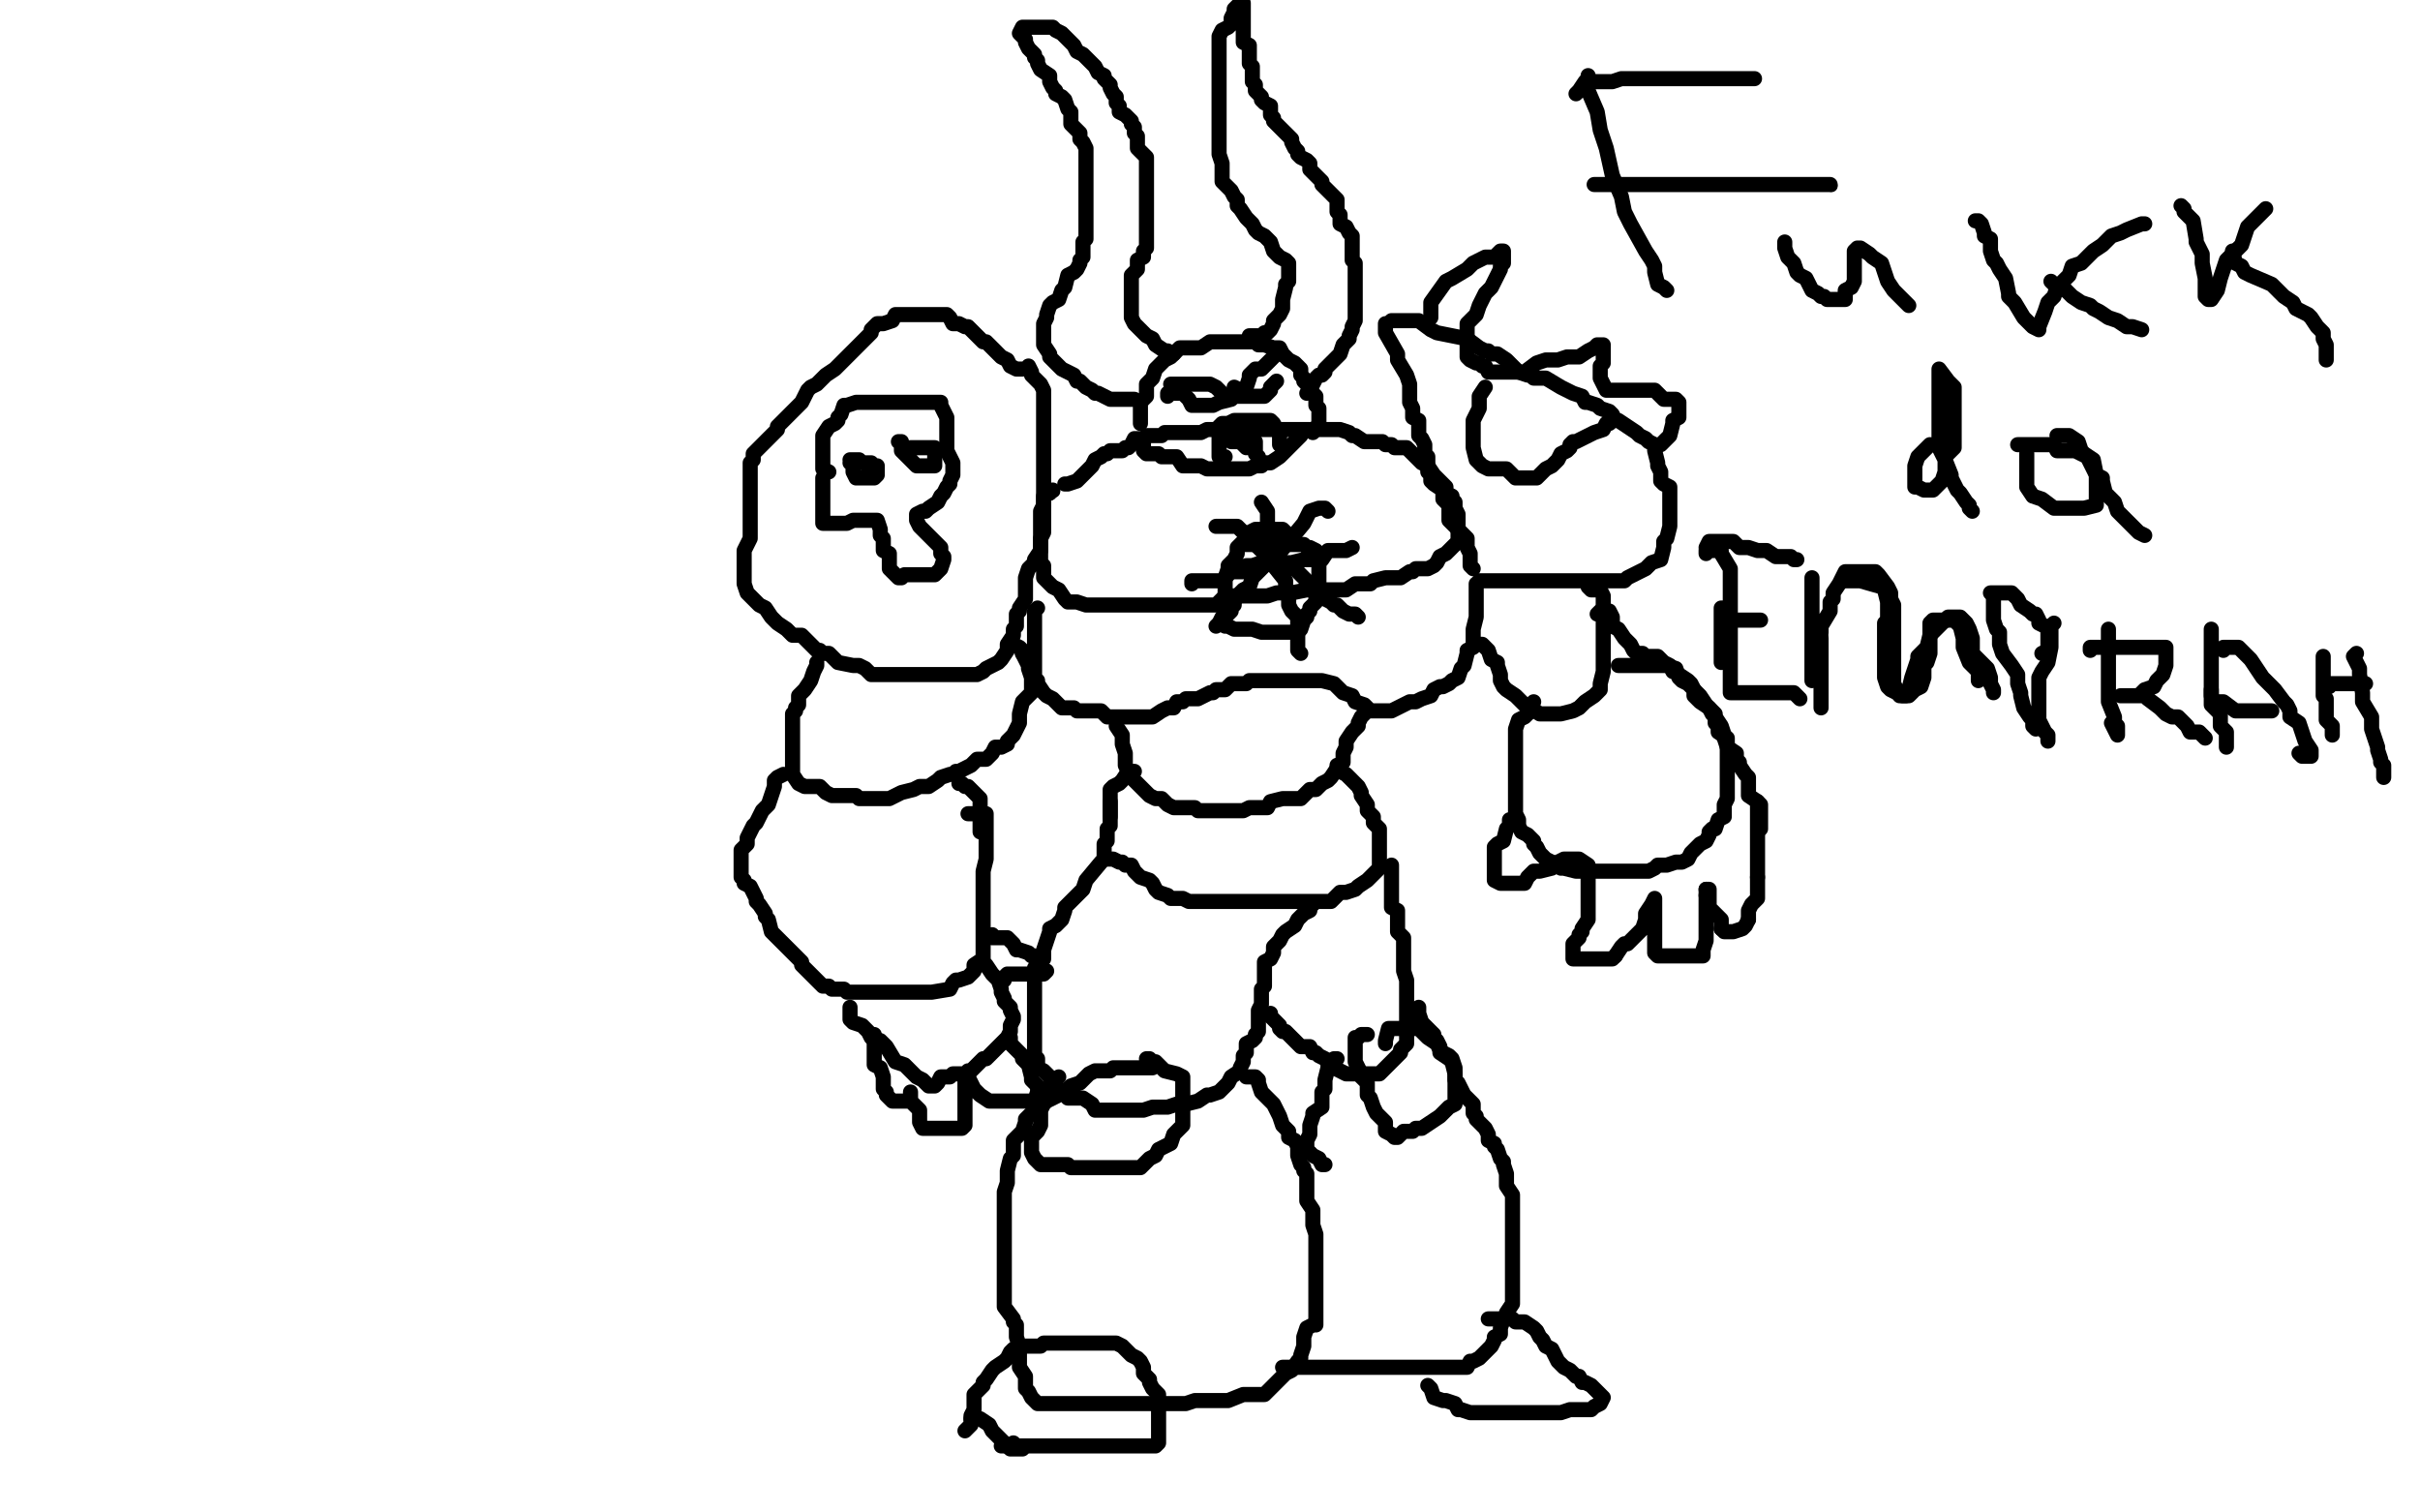 <?xml version="1.0" standalone="no"?>
<!DOCTYPE svg PUBLIC "-//W3C//DTD SVG 1.1//EN"
"http://www.w3.org/Graphics/SVG/1.1/DTD/svg11.dtd">

<svg width="800" height="500" version="1.1" xmlns="http://www.w3.org/2000/svg" xmlns:xlink="http://www.w3.org/1999/xlink" style="stroke-antialiasing: false"><desc>This SVG has been created on https://colorillo.com/</desc><rect x='0' y='0' width='800' height='500' style='fill: rgb(255,255,255); stroke-width:0' /><polyline points="352,160 353,160 353,160 356,159 356,159 359,156 359,156 360,155 361,154 362,152 364,151 365,150 366,150 367,149 369,149 371,149 372,148 373,148 374,147 375,145 376,145 378,145 379,144 381,144 382,144 384,144 385,143 387,143 388,143 390,143 391,143 393,143 394,143 396,143 397,143 399,142 400,142 402,142 403,142 405,142 406,142 408,142 409,142 411,142 412,142 414,142 415,142 416,142 417,142 418,142 419,142 421,142 423,142 424,142 425,142 427,142 429,142 430,142 431,142 432,142 435,142 436,142 437,142 438,142 441,142 442,142 443,142 446,143 447,144 448,144 451,146 453,146 454,146 456,146 457,146 458,147 459,147 460,147 461,148 463,148 465,148 466,149 467,150 469,152 470,153 472,154 474,157 475,158 476,159 477,160 478,161 478,163 480,164 480,165 481,166 481,167 481,168 482,170 482,171 482,173 482,174 482,176 482,177 482,179 479,182 478,183 476,184 475,186 474,187 472,188 470,188 468,188 467,189 466,189 463,191 462,191 461,191 458,191 454,192 453,193 451,193 450,193 448,193 445,195 442,195 440,195 435,195 434,195 432,195 427,196 425,196 422,196 419,197 418,197 414,197 411,197 409,197 408,197 405,197 402,200 401,200 400,200 397,200 395,200 394,200 393,200 390,200 389,200 388,200 387,200 383,200 381,200 380,200 378,200 377,200 375,200 374,200 372,200 371,200 370,200 368,200 364,200 363,200 362,200 361,200 360,200 359,200 356,199 353,199 352,198 350,195 348,194 347,193 346,192 345,191 345,189 345,188 345,187 344,186 344,185 344,184 344,182 344,181 344,179 344,178 344,176 344,175 344,173 344,172 344,170 344,169 345,167 345,165 345,164 347,163" style="fill: none; stroke: #000000; stroke-width: 5; stroke-linejoin: round; stroke-linecap: round; stroke-antialiasing: false; stroke-antialias: 0; opacity: 1.0"/>
<circle cx="348.5" cy="162.5" r="2" style="fill: #000000; stroke-antialiasing: false; stroke-antialias: 0; opacity: 1.0"/>
<polyline points="347,163 348,162" style="fill: none; stroke: #000000; stroke-width: 5; stroke-linejoin: round; stroke-linecap: round; stroke-antialiasing: false; stroke-antialias: 0; opacity: 1.0"/>
<polyline points="338,122 336,122 336,122 334,121 334,121 333,119 333,119 331,118 331,118 329,116 329,116 326,113 326,113 325,113 325,113 324,112 324,112 321,109 320,108 319,108 317,107 316,107 315,107 314,105 313,104 310,104 309,104 308,104 307,104 304,104 303,104 302,104 301,104 298,104 297,104 296,104 295,106 292,107 291,107 290,107 289,108 288,109 288,110 286,112 285,113 284,114 283,115 282,116 279,119 278,120 277,121 276,122 273,124 272,125 271,126 270,127 268,128 267,129 266,131 265,133 264,134 260,138 258,140 257,141 257,142 256,143 253,146 252,147 251,148 250,149 249,150 249,152 248,153 248,154 248,156 248,158 248,159 248,160 248,162 248,163 248,165 248,167 248,168 248,169 248,171 248,172 248,174 248,175 248,177 248,178 246,182 246,183 246,184 246,187 246,189 246,190 246,193 247,196 248,197 249,198 250,199 251,200 253,201 255,204 256,205 257,206 260,208 261,209 262,210 265,210 266,211 267,212 268,213 270,215 271,215 272,216 274,216 277,219 282,220 284,220 286,221 288,223 291,223 292,223 293,223 294,223 298,223 299,223 300,223 304,223 306,223 307,223 309,223 310,223 313,223 315,223 317,223 318,223 319,223 321,223 323,223 325,222 326,221 328,220 330,219 331,218 333,215 333,214 333,213 335,210 335,209 335,208 336,207 336,205 336,203 337,202 337,201 339,198 339,197 339,196 339,195 339,193 339,191 340,188 341,187 342,186 342,185 344,182 344,181 344,178 345,176 345,174 345,172 345,171 345,170 345,169 345,166 345,165 345,164 345,163 345,160 345,159 345,158 345,157 345,155 345,154 345,153 345,151 345,148 345,147 345,146 345,144 345,142 345,141 345,138 345,136 345,135 345,133 345,132 345,130 345,129 344,127 343,126 341,124 341,123 340,121" style="fill: none; stroke: #000000; stroke-width: 5; stroke-linejoin: round; stroke-linecap: round; stroke-antialiasing: false; stroke-antialias: 0; opacity: 1.0"/>
<polyline points="458,107 458,110 458,110 462,117 462,117 462,119 462,119 465,124 465,124 466,127 466,127 466,128 466,128 466,132 466,132 466,133 466,133 467,135 467,135 467,138 467,138 469,139 469,139 469,140 469,144 470,145 471,147 471,148 471,150 472,151 472,153 472,154 472,156 473,157 473,159 474,160 477,162 477,163 477,165 478,166 479,167 479,168 479,169 479,170 479,172 481,174 484,177 485,178 485,179 485,181 486,183 486,184 486,187 487,188" style="fill: none; stroke: #000000; stroke-width: 5; stroke-linejoin: round; stroke-linecap: round; stroke-antialiasing: false; stroke-antialias: 0; opacity: 1.0"/>
<polyline points="460,106 461,106 461,106 462,106 462,106 464,106 464,106 468,106 468,106 469,106 469,106 473,109 473,109 475,110 475,110 480,111 480,111 485,112 489,115 491,116 492,116 493,117 495,117 498,119 501,122 502,123 505,124 506,124 507,125 511,125 516,128 520,130 523,131 524,133 525,133 528,134 529,135 532,136 533,137 534,139 535,139 538,141 541,143 542,144 544,145 545,146 547,147 547,149 548,153 548,154 549,156 549,159 550,160 552,161 552,162 552,165 552,166 552,167 552,168 552,170 552,171 552,172 552,173 552,174 551,178 550,179 550,181 549,185 546,186 545,187 544,188 540,190 538,191 537,192 535,192 534,192 532,192 531,192 529,192 528,192 526,192 525,192 523,192 522,192 520,192 519,192 517,192 516,192 515,192 513,192 511,192 510,192 507,192 505,192 503,192 502,192 501,192 499,192 497,192 496,192 495,192 493,192 492,192 490,192 489,192" style="fill: none; stroke: #000000; stroke-width: 5; stroke-linejoin: round; stroke-linecap: round; stroke-antialiasing: false; stroke-antialias: 0; opacity: 1.0"/>
<polyline points="343,201 342,202 342,202 342,203 342,203 342,205 342,205 342,206 342,206 342,208 342,208 342,209 342,209 342,211 342,211 342,212 342,212 342,214 342,214 342,215 342,215 342,217 342,217 342,218 342,220 342,221 342,224 343,225 343,226 345,229 346,230 348,231 351,234 352,234 355,234 356,235 357,235 358,235 361,235 362,235 363,235 364,235 366,237 367,237 368,237 369,237 370,237 373,237 374,237 375,237 376,237 379,237 380,237 381,237 384,235 386,234 388,234 389,232 391,232 392,231 394,231 395,231 396,231 398,230 400,229 401,229 402,228 403,228 404,228 405,228 407,226 411,226 412,226 413,225 415,225 417,225 418,225 419,225 421,225 423,225 424,225 425,225 427,225 428,225 430,225 431,225 433,225 434,225 436,225 437,225 441,226 442,227 443,228 444,229 447,230 448,232 451,233 452,234 453,235 454,235 455,235 459,235 460,235 464,233 466,232 467,232 468,232 470,231 473,230 474,228 476,227 477,227 479,226 480,225 482,224 483,221 484,220 485,216 485,215 487,214 487,211 487,210 487,209 487,208 488,204 488,202 488,201 488,199 488,198 488,197 488,195 488,193" style="fill: none; stroke: #000000; stroke-width: 5; stroke-linejoin: round; stroke-linecap: round; stroke-antialiasing: false; stroke-antialias: 0; opacity: 1.0"/>
<polyline points="369,240 371,243 371,243 371,244 371,244 371,246 371,246 372,249 372,249 372,253 372,253 373,255 373,255 374,256 374,257 375,258 378,261 379,262 380,263 382,264 383,264 384,264 386,266 388,267 389,267 390,267 391,267 394,267 395,267 396,268 397,268 398,268 399,268 401,268 402,268 403,268 405,268 407,268 408,268 409,268 411,268 413,267 414,267 415,267 417,267 419,267 420,265 424,264 425,264 426,264 427,264 430,264 431,263 432,262 433,261 434,261 435,261 437,259 439,258 440,257 442,254 443,253 444,252 444,251 444,250 444,249 445,247 445,245 447,242 448,241 449,240 449,239 450,237 451,236" style="fill: none; stroke: #000000; stroke-width: 5; stroke-linejoin: round; stroke-linecap: round; stroke-antialiasing: false; stroke-antialias: 0; opacity: 1.0"/>
<polyline points="377,140 377,139 377,139 377,138 377,138 377,136 377,136 377,135 377,133 378,132 379,131 379,129 379,127 380,126 381,125 382,122 385,119 387,118 388,117 390,115 391,115 393,115 394,115 396,115 397,115 400,113 403,113 404,113 405,113 406,113 409,113 410,113 411,113 412,113 415,113 416,114 417,114 418,114 421,115 422,115 423,115 424,117 425,118 426,119 428,120 429,121 430,122 430,124 431,125 431,126 432,127 433,128 433,129 435,131 435,132 435,134 436,135 436,137 436,138 436,140 434,143" style="fill: none; stroke: #000000; stroke-width: 5; stroke-linejoin: round; stroke-linecap: round; stroke-antialiasing: false; stroke-antialias: 0; opacity: 1.0"/>
<polyline points="378,146 378,147 378,147 378,148 378,148 378,149 378,149 379,150 379,150 380,150 380,150 383,150 383,150 384,151 385,151 386,151 388,151 389,151 391,154 393,154 395,154 396,154 397,154 399,155 401,155 402,155 403,155 406,155 407,155 408,155 411,155 413,155 415,154 416,154 417,154 418,153 419,153 420,153 423,151 424,150 427,147 428,146 429,145 430,144" style="fill: none; stroke: #000000; stroke-width: 5; stroke-linejoin: round; stroke-linecap: round; stroke-antialiasing: false; stroke-antialias: 0; opacity: 1.0"/>
<polyline points="375,132 374,132 374,132 373,132 373,132 370,132 370,132 369,132 369,132 368,132 367,132 363,130 362,130 361,129 359,128 358,127 357,126 356,126 355,124 351,122 350,121 348,119 347,118 347,117 345,114 345,113 345,111 345,110 345,108 345,107 346,105 346,104 347,101 348,100 350,99 351,96 352,95 353,91 355,90 356,89 357,87 357,86 358,85 358,84 358,83 358,80 359,79 359,78 359,77 359,74 359,73 359,72 359,71 359,68 359,67 359,66 359,65 359,62 359,61 359,60 359,59 359,56 359,55 359,54 359,53 359,50 359,49 358,47 357,46 357,44 355,42 354,41 354,38 354,37 353,36 352,33 351,32 349,31 349,30 348,29 347,27 347,26 347,25 344,23 343,21 343,20 342,19 342,18 341,17 340,16 339,14 339,13 337,11 338,9 339,9 340,9 342,9 343,9 345,9 346,9 348,9 349,10 351,11 352,12 353,13 354,14 355,15 356,17 358,18 359,19 360,20 361,21 362,22 363,24 365,25 365,26 366,27 367,28 367,29 368,31 369,32 369,34 370,35 370,37 372,38 373,39 374,40 374,41 375,42 375,44 376,45 376,46 376,47 376,48 376,49 379,52 379,53 379,54 379,56 379,58 379,59 379,60 379,61 379,63 379,64 379,65 379,66 379,67 379,70 379,71 379,72 379,73 379,76 379,77 379,78 379,79 379,82 378,83 378,84 378,85 376,86 376,88 376,89 375,90 374,91 374,94 374,95 374,96 374,97 374,99 374,101 374,102 374,103 374,105 375,107 377,109 379,111 381,112 382,114 385,116 386,116 387,117 388,117" style="fill: none; stroke: #000000; stroke-width: 5; stroke-linejoin: round; stroke-linecap: round; stroke-antialiasing: false; stroke-antialias: 0; opacity: 1.0"/>
<polyline points="413,111 414,111 414,111 417,111 417,111 418,110 418,110 419,110 420,109 421,107 421,106 423,104 424,102 424,101 424,100 424,99 425,95 425,94 426,93 426,90 426,87 425,86 423,85 422,84 421,83 420,80 419,79 418,78 416,77 415,76 414,74 413,73 412,72 410,69 409,68 409,66 408,65 407,63 406,62 404,60 404,59 404,57 404,56 404,54 403,51 403,50 403,47 403,46 403,45 403,44 403,41 403,40 403,39 403,38 403,35 403,34 403,33 403,32 403,29 403,28 403,27 403,26 403,23 403,22 403,21 403,20 403,17 403,16 403,15 403,14 403,12 404,10 406,9 407,8 407,6 408,4 408,3 409,2 410,1 411,1 411,2 411,3 411,5 411,6 411,8 411,9 411,11 411,12 411,14 413,15 413,16 413,18 413,20 413,21 414,22 414,24 414,26 414,27 415,28 415,30 416,31 417,32 417,33 418,34 420,35 420,37 420,38 421,39 421,40 422,41 423,42 426,45 427,46 427,47 428,49 429,50 429,51 430,52 432,53 433,54 433,56 434,57 435,58 436,59 437,60 437,61 439,63 441,65 442,66 442,69 442,70 443,71 443,74 445,75 446,77 447,78 447,80 447,81 447,82 447,83 447,86 448,87 448,88 448,89 448,92 448,93 448,94 448,95 448,98 448,99 448,100 448,101 448,102 448,103 448,105 448,106 447,108 447,109 446,111 446,112 444,114 443,117 442,118 441,119 439,121 438,122 438,123 437,124 436,124 435,125 433,129 432,130" style="fill: none; stroke: #000000; stroke-width: 5; stroke-linejoin: round; stroke-linecap: round; stroke-antialiasing: false; stroke-antialias: 0; opacity: 1.0"/>
<polyline points="387,127 389,127 389,127 390,127 390,127 391,127 391,127 392,127 392,127 393,127 394,127 397,127 398,127 399,127 400,127 402,128 403,129 404,130" style="fill: none; stroke: #000000; stroke-width: 5; stroke-linejoin: round; stroke-linecap: round; stroke-antialiasing: false; stroke-antialias: 0; opacity: 1.0"/>
<polyline points="408,128 410,129 410,129 411,129 411,129 412,128 412,128 413,125 413,125 413,124 414,123 415,122 417,122 419,120 422,117 423,117" style="fill: none; stroke: #000000; stroke-width: 5; stroke-linejoin: round; stroke-linecap: round; stroke-antialiasing: false; stroke-antialias: 0; opacity: 1.0"/>
<polyline points="367,265 367,266 367,266 367,267 367,267 367,270 367,270 367,271 367,271 367,272 367,272 367,273 367,273 366,274 366,274 366,276 366,276 366,277 366,277 366,278 365,279 365,282 365,283 366,284 368,284 370,285 371,285 372,286 374,286 375,288 376,289 377,290 380,291 381,292 382,294 383,295 386,296 387,297 389,297 391,297 393,298 396,298 397,298 398,298 399,298 402,298 403,298 405,298 408,298 409,298 410,298 414,298 415,298 417,298 418,298 420,298 421,298 423,298 424,298 426,298 427,298 429,298 430,298 432,298 433,298 434,298 436,298 440,298 443,295 445,295 448,294 449,293 452,291 455,288 456,287 456,286 456,284 456,282 456,281 456,280 456,278 456,276 456,275 456,274 454,272 454,270 453,269 452,268 452,266 450,263 450,262 449,260 448,259 447,258 446,257 445,256 443,255 442,253" style="fill: none; stroke: #000000; stroke-width: 5; stroke-linejoin: round; stroke-linecap: round; stroke-antialiasing: false; stroke-antialias: 0; opacity: 1.0"/>
<polyline points="375,255 373,255 373,255 371,258 371,258 370,259 370,259 368,260 368,260 367,261 367,261 367,264 367,264 367,265 367,265 367,266 367,266 367,269 367,269 367,270 367,270" style="fill: none; stroke: #000000; stroke-width: 5; stroke-linejoin: round; stroke-linecap: round; stroke-antialiasing: false; stroke-antialias: 0; opacity: 1.0"/>
<polyline points="270,219 270,220 270,220 269,222 269,222 268,225 268,225 266,228 266,228 265,229 265,229 264,230 264,230 264,232 264,232 264,233 264,233 263,234 263,235 262,236 262,237 262,239 262,240 262,242 262,243 262,245 262,246 262,247 262,249 262,250 262,252 262,253 262,254 262,255 262,256 264,259 266,260 267,260 271,260 273,262 275,263 276,263 277,263 278,263 279,263 282,263 283,263 284,264 285,264 288,264 289,264 290,264 291,264 294,264 296,263 298,262 302,261 304,260 307,260 310,258 311,257 314,256 315,256 316,255 317,255 321,253 322,252 323,251 326,251 327,250 328,249 329,247 331,247 333,246 333,245 334,244 335,243 337,239 337,237 337,236 338,232 339,231 341,229 341,227 341,226 341,225 341,224 340,221 340,220 339,218 338,216" style="fill: none; stroke: #000000; stroke-width: 5; stroke-linejoin: round; stroke-linecap: round; stroke-antialiasing: false; stroke-antialias: 0; opacity: 1.0"/>
<circle cx="335.5" cy="213.5" r="2" style="fill: #000000; stroke-antialiasing: false; stroke-antialias: 0; opacity: 1.0"/>
<polyline points="338,216 338,215 337,214 335,213" style="fill: none; stroke: #000000; stroke-width: 5; stroke-linejoin: round; stroke-linecap: round; stroke-antialiasing: false; stroke-antialias: 0; opacity: 1.0"/>
<polyline points="488,213 489,213 489,213 490,213 490,213 491,214 491,214 492,215 492,215 493,218 493,218 495,219 495,219 495,220 495,220 496,223 496,225 497,227 498,228 501,230 504,233 505,234 506,234 509,236 510,236 512,236 516,236 520,235 522,234 523,233 524,232 527,230 528,229 529,228 529,227 529,226 530,222 530,221 530,219 530,217 530,216 530,215 530,213 530,211 530,210 530,209 530,208 530,205 530,204 530,203 530,202 530,199 530,198 530,197 529,195 528,195 526,195 525,194" style="fill: none; stroke: #000000; stroke-width: 5; stroke-linejoin: round; stroke-linecap: round; stroke-antialiasing: false; stroke-antialias: 0; opacity: 1.0"/>
<polyline points="535,220 537,220 537,220 539,220 539,220 540,220 540,220 541,220 541,220 543,220 545,220 546,220 547,220 549,220 551,220 554,221 555,224 556,225 558,226 559,227 560,228 560,230 561,231 562,232 565,234 566,236 567,237 567,239 568,240 568,242 571,244 571,245 571,247 571,248 571,249 571,251 571,253 571,254 571,255 571,257 571,259 571,260 571,261 571,263 571,264 570,266 570,267 570,268 570,269 570,270 568,271 567,274 566,274 565,275 565,276 564,278 562,279 560,281 559,282 558,284 556,285 555,285 554,285 551,286 549,286 548,286 547,287 545,288 541,288 540,288 539,288 537,288 535,288 534,288 530,288 529,288 528,288 527,288 524,288 523,288 522,288 521,288 517,287 516,287 515,286 511,284 509,282 508,280 507,279 507,278 506,277 505,276 503,275 502,273 502,272 502,271 501,269 501,266 501,265 501,264 501,262 501,260 501,259 501,258 501,256 501,255 501,254 501,253 501,252 501,251 501,248 501,247 501,246 501,245 501,242 501,241 502,238 504,237 506,235 506,234 507,232" style="fill: none; stroke: #000000; stroke-width: 5; stroke-linejoin: round; stroke-linecap: round; stroke-antialiasing: false; stroke-antialias: 0; opacity: 1.0"/>
<polyline points="259,256 257,257 257,257 256,258 256,258 256,259 256,259 256,260 256,260 255,263 255,263 254,266 254,266 252,268 252,268 251,270 251,270 250,272 249,273 247,277 247,279 246,280 245,281 245,282 245,283 245,284 245,287 245,290 246,291 246,292 248,293 250,297 250,298 251,299 253,302 253,303 254,304 255,308 256,309 258,311 259,312 260,313 261,314 262,315 263,316 265,318 265,319 266,320 267,321 268,322 271,325 272,326 273,326 274,326 275,327 276,327 279,327 280,328 281,328 282,328 285,328 286,328 287,328 288,328 291,328 292,328 295,328 297,328 300,328 304,328 307,328 308,328 314,327 315,325 316,324 317,324 320,323 321,322 322,321 322,319 325,317 325,316 325,314 325,313 325,312 325,308 325,307 325,306 325,302 325,301 325,300 325,297 325,296 325,295 325,294 325,291 325,290 325,289 325,288 326,284 326,283 326,279 326,277 326,275 326,272 326,271 326,270 326,269 325,269 323,269 321,269 320,269" style="fill: none; stroke: #000000; stroke-width: 5; stroke-linejoin: round; stroke-linecap: round; stroke-antialiasing: false; stroke-antialias: 0; opacity: 1.0"/>
<polyline points="317,259 318,259 318,259 319,260 319,260 320,260 320,260 321,261 321,261 323,263 323,263 324,264 324,264 324,265 324,265 324,266 324,269 324,270 324,271 324,272 324,275" style="fill: none; stroke: #000000; stroke-width: 5; stroke-linejoin: round; stroke-linecap: round; stroke-antialiasing: false; stroke-antialias: 0; opacity: 1.0"/>
<polyline points="364,285 359,291 359,291 358,294 358,294 357,295 357,295 356,296 356,296 354,298 354,298 353,299 353,299 352,300 352,300 352,301 352,301 351,304 351,304 350,305 350,305 349,306 347,307 347,308 346,311 345,314 345,315 345,316 345,317 342,320 342,321 342,322 342,323 342,324 342,327 342,330 342,331 342,333 342,334 342,335 342,337 342,339 342,342 342,343 342,345 342,348 342,349 343,350 343,352 343,353 345,354 347,356 349,359 351,361 352,361 353,363 354,363 355,363 358,363 361,365 362,367 364,367 366,367 367,367 368,367 370,367 372,367 373,367 374,367 376,367 378,367 381,366 384,366 385,366 386,366 389,365 390,365 391,365 392,365 396,364 399,362 400,362 403,361 404,360 405,359 406,358 407,356 410,354 410,353 411,351 411,349 412,348 412,345 414,344 415,343 415,342 416,341 416,339 416,336 416,334 417,332 417,331 417,329 417,328 417,327 418,326 418,325 418,324 418,322 418,321 418,319 418,318 420,317 421,315 421,313 422,312 423,311 424,309 425,308 428,306 429,304 430,303 431,302 433,301 433,300 434,299" style="fill: none; stroke: #000000; stroke-width: 5; stroke-linejoin: round; stroke-linecap: round; stroke-antialiasing: false; stroke-antialias: 0; opacity: 1.0"/>
<polyline points="460,286 460,288 460,288 460,294 460,294 460,295 460,295 460,298 460,298 460,300 460,300 462,301 462,301 462,303 462,303 462,306 462,306 462,308 462,308 464,310 464,310 464,313 464,313 464,314 464,314 464,317 464,317 464,319 464,320 464,321 465,324 465,325 465,326 465,328 465,330 465,331 465,332 465,334 465,337 465,339 465,340 465,342 465,343 465,345 464,346 463,347 463,348 462,349 461,350 459,352 458,353 457,354 456,355 455,355 454,355 452,355 451,355 447,355 446,355 445,355 441,353 440,352 439,351 438,350 436,349 435,348 434,348 433,346 430,346 427,343 426,342 425,341 424,341 423,340 423,339 422,338 420,336 420,335" style="fill: none; stroke: #000000; stroke-width: 5; stroke-linejoin: round; stroke-linecap: round; stroke-antialiasing: false; stroke-antialias: 0; opacity: 1.0"/>
<polyline points="458,345 458,344 458,344 459,340 459,340 460,340 460,340 462,340 463,340 465,340 466,340 468,340 469,340 471,342 472,343 475,345 476,347 477,348 479,349 480,350 481,353 481,354 481,356 481,357 481,359 481,360 481,362 481,365 479,366 477,368 476,369 473,371 470,373 468,373 467,374 465,374 464,374 463,375 462,376 461,376 460,375 458,374 458,371 455,368 454,366 453,363 452,362 452,358 450,356 450,355 448,351 448,350 448,349 448,346 448,345 448,344 448,343 449,343 450,342 451,342 452,342" style="fill: none; stroke: #000000; stroke-width: 5; stroke-linejoin: round; stroke-linecap: round; stroke-antialiasing: false; stroke-antialias: 0; opacity: 1.0"/>
<polyline points="381,353 380,353 380,353 379,353 379,353 378,353 378,353 377,353 377,353 374,353 374,353 373,353 373,353 370,353 370,353 368,353 368,353 367,354 367,354 365,354 365,354 362,354 362,354 360,355 360,355 358,357 357,358 354,359 353,360 350,362 348,363 346,364 345,365 344,367 344,369 344,372 343,374 341,376 341,377 341,378 341,379 341,380 341,381 342,383 343,384 344,385 345,385 346,385 347,385 350,385 353,385 354,386 355,386 357,386 359,386 360,386 361,386 363,386 365,386 366,386 367,386 371,386 372,386 377,386 380,383 382,382 383,380 387,378 388,375 391,372 391,371 391,370 391,367 391,365 391,363 391,362 391,361 391,359 391,356 389,355 385,354 382,351 381,351 380,350 379,350" style="fill: none; stroke: #000000; stroke-width: 5; stroke-linejoin: round; stroke-linecap: round; stroke-antialiasing: false; stroke-antialias: 0; opacity: 1.0"/>
<polyline points="412,356 414,356 414,356 415,356 415,356 416,357 416,357 416,358 416,358 417,361 417,361 420,364 420,364 421,365 421,365 423,369 423,369 424,372 424,372 425,373 425,373 426,374 426,374 426,375 426,375 426,376 426,376 428,377 429,379 429,381 429,382 430,385 431,386 431,387 432,388 432,390 432,391 432,395 432,396 432,397 434,400 434,401 434,402 434,403 434,405 435,408 435,409 435,412 435,413 435,414 435,415 435,418 435,419 435,420 435,421 435,424 435,425 435,426 435,427 435,430 435,431 435,432 435,433 435,436 435,437 435,438 434,438 432,439 431,442 431,443 431,444 431,445 430,448 430,449 429,450 427,453 425,454 424,455 422,457 421,458 420,459 419,460 418,461 415,461 411,461 406,463 405,463 404,463 400,463 397,463 395,463 392,464 391,464 387,464 384,464 382,464 381,464 379,464 375,464 374,464 373,464 372,464 369,464 368,464 367,464 366,464 363,464 362,464 361,464 360,464 359,464 358,464 356,464 355,464 354,464 352,464 351,464 349,464 348,464 346,464 345,464 343,464 342,463 341,462 340,460 339,459 339,458 339,457 339,456 339,455 337,452 337,451 337,450 337,449 337,446 337,445 336,442 336,438 335,437 335,436 332,432 332,430 332,429 332,427 332,426 332,424 332,423 332,421 332,420 332,418 332,415 332,413 332,412 332,411 332,409 332,407 332,406 332,405 332,401 332,400 332,399 332,396 332,395 332,394 333,391 333,390 333,389 333,388 333,387 334,383 335,382 335,380 335,378 335,377 338,374 339,371 339,370 340,369 341,368 344,365 344,364 345,363 347,360 347,359 348,358 349,357 350,356" style="fill: none; stroke: #000000; stroke-width: 5; stroke-linejoin: round; stroke-linecap: round; stroke-antialiasing: false; stroke-antialias: 0; opacity: 1.0"/>
<polyline points="442,350 441,350 441,350 441,351 441,351 439,352 439,352 439,353 439,353 438,357 438,357 438,359 438,359 438,360 438,360 437,361 437,361 437,362 437,362 437,363 437,363 437,364 437,366 434,368 434,369 433,372 433,375 432,377 432,379 432,380 434,382 436,383 437,385 438,385" style="fill: none; stroke: #000000; stroke-width: 5; stroke-linejoin: round; stroke-linecap: round; stroke-antialiasing: false; stroke-antialias: 0; opacity: 1.0"/>
<polyline points="469,333 469,335 469,335 470,338 470,338 471,339 471,339 472,340 472,340 474,342 474,342 474,343 474,343 475,344 475,344 476,346 476,346 476,348 476,348 479,350 479,350 480,351 480,351 481,355 481,357 482,358 484,362 485,363 486,364 487,365 487,368 488,369 488,370 491,373 492,375 492,377 494,378 494,379 495,380 496,383 497,384 497,385 498,388 498,389 498,391 498,392 500,395 500,399 500,402 500,405 500,406 500,407 500,408 500,410 500,412 500,413 500,414 500,418 500,419 500,420 500,423 500,424 500,425 500,426 500,429 500,430 500,431 498,434 498,435 497,436 496,439 496,441 494,442 494,443 493,445 492,446 491,447 490,448 489,449 487,450 486,450 485,452 484,452 482,452 480,452 479,452 475,452 473,452 468,452 466,452 461,452 459,452 453,452 450,452 444,452 438,452 435,452 432,452 430,452 429,452 426,452 425,452 424,452" style="fill: none; stroke: #000000; stroke-width: 5; stroke-linejoin: round; stroke-linecap: round; stroke-antialiasing: false; stroke-antialias: 0; opacity: 1.0"/>
<circle cx="424.5" cy="452.5" r="2" style="fill: #000000; stroke-antialiasing: false; stroke-antialias: 0; opacity: 1.0"/>
<polyline points="492,436 493,436 493,436 495,436 495,436 498,436 498,436 499,436 500,436 501,437 504,437 507,439 508,440 509,442 510,443 511,445 513,446 514,448 515,450 516,451 517,452 519,453 520,454 521,455 522,455 523,457 524,457 526,458 527,459 528,460 529,461 530,462 529,464 527,465 526,466 525,466 524,466 523,466 522,466 519,466 516,467 515,467 513,467 512,467 510,467 509,467 507,467 506,467 504,467 503,467 501,467 500,467 498,467 494,467 493,467 492,467 491,467 489,467 486,467 483,466 482,466 481,464 478,463 477,463 474,462 473,459 472,458" style="fill: none; stroke: #000000; stroke-width: 5; stroke-linejoin: round; stroke-linecap: round; stroke-antialiasing: false; stroke-antialias: 0; opacity: 1.0"/>
<polyline points="319,473 321,471 321,471 321,468 321,468 322,466 322,466 322,461 322,461 325,458 325,458 325,457 325,457 326,456 326,456 328,453 328,453 329,452 329,452 332,450 332,450 333,449 334,447 335,446 336,446 339,445 340,445 344,445 345,444 346,444 349,444 350,444 351,444 352,444 355,444 356,444 357,444 358,444 361,444 362,444 363,444 364,444 367,444 368,444 369,444 371,445 374,448 376,449 377,450 378,452 378,453 378,454 379,455 380,456 380,457 381,459 383,461 383,464 383,465 383,466 383,467 383,470 383,471 383,472 383,473 383,476 383,477 382,478 381,478 380,478 379,478 377,478 375,478 374,478 373,478 371,478 369,478 368,478 367,478 363,478 362,478 361,478 357,478 356,478 355,478 351,478 349,478 345,478 344,478 342,478 339,478 338,478 337,478 336,478 333,478 332,478 331,478 332,478 335,478 335,477" style="fill: none; stroke: #000000; stroke-width: 5; stroke-linejoin: round; stroke-linecap: round; stroke-antialiasing: false; stroke-antialias: 0; opacity: 1.0"/>
<polyline points="321,469 322,469 322,469 324,469 324,469 327,471 327,471 328,473 328,473 329,474 329,474 330,475 330,475 333,478 333,478 334,479 337,479 338,479" style="fill: none; stroke: #000000; stroke-width: 5; stroke-linejoin: round; stroke-linecap: round; stroke-antialiasing: false; stroke-antialias: 0; opacity: 1.0"/>
<polyline points="325,319 326,319 326,319 328,322 328,322 330,324 330,324 331,327 331,327 331,328 331,328 332,330 332,330 332,331 332,331 334,333 334,333 334,334 334,334 335,336 335,337 334,339 334,341 333,343 332,344 329,347 328,348 327,349 326,350 325,350 322,353 321,354 320,354 319,355 317,355 315,355 314,356 313,356 311,356 310,358 309,359 307,359 305,357 303,356 300,353 299,352 296,351 293,346 292,345 291,344 288,343 287,341 286,340 285,339 282,338 281,337 281,335 281,334 281,333" style="fill: none; stroke: #000000; stroke-width: 5; stroke-linejoin: round; stroke-linecap: round; stroke-antialiasing: false; stroke-antialias: 0; opacity: 1.0"/>
<polyline points="328,309 328,310 328,310 330,310 330,310 331,310 331,310 333,310 333,310 334,311 334,311 335,312 335,312 336,314 336,314 337,314 337,314 340,315 341,316 342,316 343,317 343,318 344,320 346,321 345,322 344,322 343,322 342,322 339,322 338,322 337,322 336,322 333,322 332,323 332,324" style="fill: none; stroke: #000000; stroke-width: 5; stroke-linejoin: round; stroke-linecap: round; stroke-antialiasing: false; stroke-antialias: 0; opacity: 1.0"/>
<polyline points="334,343 334,345 334,345 335,346 335,346 336,347 336,347 337,348 337,348 338,349 338,349 338,350 338,350 340,352 340,352 341,356 341,356 341,357 342,358 343,359 343,360 343,361 342,364 339,364 338,364 337,364 336,364 333,364 332,364 331,364 330,364 327,364 324,362 323,361 322,360 320,356 319,356 319,357 319,360 319,361 319,362 319,363 319,366 319,367 319,368 319,369 319,372 318,373 317,373 315,373 312,373 311,373 308,373 307,373 306,373 305,373 304,371 304,369 304,368 304,367 302,365 301,364 301,363 301,362 301,361 301,362 301,363 300,364 299,364 296,364 295,364 294,363 293,362 293,361 292,360 292,357 292,356 291,353 289,352 289,351 289,350 289,349 289,348 289,345 289,344 289,343 289,342" style="fill: none; stroke: #000000; stroke-width: 5; stroke-linejoin: round; stroke-linecap: round; stroke-antialiasing: false; stroke-antialias: 0; opacity: 1.0"/>
<polyline points="499,271 499,273 499,273 498,274 498,274 497,278 497,278 495,279 495,279 494,280 494,280 494,283 494,284 494,285 494,286 494,287 494,288 494,289 494,291 496,292 497,292 499,292 500,292 502,292 503,292 504,292 505,290 506,289 507,288 509,288 513,287 515,285 517,284 518,284 519,284 520,284 521,284 522,284 525,286 525,288 525,290 525,291 525,295 525,296 525,297 525,298 525,301 525,302 525,303 525,304 523,307 523,308 522,309 522,310 521,311 520,312 520,314 520,315 520,316 520,317 521,317 524,317 525,317 526,317 527,317 530,317 531,317 532,317 533,317 534,316" style="fill: none; stroke: #000000; stroke-width: 5; stroke-linejoin: round; stroke-linecap: round; stroke-antialiasing: false; stroke-antialias: 0; opacity: 1.0"/>
<polyline points="534,316 536,313 537,312 538,312 539,311 540,310 543,307 544,304 544,303 544,302 546,299 547,297 547,301 547,302 547,303 547,306 547,308 547,309 547,312 547,313 547,314 547,315 548,316 549,316 551,316 552,316 554,316 555,316 557,316 558,316 560,316 563,316 563,315 563,314 564,311 564,309 564,306 564,305 564,302 564,301 564,300 564,299 564,296" style="fill: none; stroke: #000000; stroke-width: 5; stroke-linejoin: round; stroke-linecap: round; stroke-antialiasing: false; stroke-antialias: 0; opacity: 1.0"/>
<polyline points="564,294 565,294 565,297 565,299 565,300 568,303 569,304 569,305 569,307" style="fill: none; stroke: #000000; stroke-width: 5; stroke-linejoin: round; stroke-linecap: round; stroke-antialiasing: false; stroke-antialias: 0; opacity: 1.0"/>
<polyline points="564,296 564,295 564,294" style="fill: none; stroke: #000000; stroke-width: 5; stroke-linejoin: round; stroke-linecap: round; stroke-antialiasing: false; stroke-antialias: 0; opacity: 1.0"/>
<polyline points="569,307 570,308 573,308 576,307 577,306 578,304" style="fill: none; stroke: #000000; stroke-width: 5; stroke-linejoin: round; stroke-linecap: round; stroke-antialiasing: false; stroke-antialias: 0; opacity: 1.0"/>
<polyline points="581,290 581,289 581,288 581,287 581,284 581,283 581,282 581,281 581,278 581,277 581,276 581,275 581,272 581,271 581,270 581,269 581,266 581,265" style="fill: none; stroke: #000000; stroke-width: 5; stroke-linejoin: round; stroke-linecap: round; stroke-antialiasing: false; stroke-antialias: 0; opacity: 1.0"/>
<polyline points="578,304 578,302 578,301 579,299 581,297 581,296 581,295 581,294 581,293 581,290" style="fill: none; stroke: #000000; stroke-width: 5; stroke-linejoin: round; stroke-linecap: round; stroke-antialiasing: false; stroke-antialias: 0; opacity: 1.0"/>
<polyline points="528,203 529,202 529,202 530,202 530,202 531,202 531,202 532,202 532,202 533,204 533,204 533,206 533,206 533,207 533,207 535,208 535,208 537,211 539,213 540,215 541,216 542,216 543,216 544,217 546,217 548,217 549,218 550,219 552,220 553,222 554,222 555,223 558,225 559,226 560,228 561,229 562,230 564,233 565,234 567,236 567,237 569,240 570,243 570,244 571,247 574,249 574,251 575,252 575,253 577,256 578,257 578,258 578,259 578,262 578,263 581,265 582,266 582,269 582,270 582,274" style="fill: none; stroke: #000000; stroke-width: 5; stroke-linejoin: round; stroke-linecap: round; stroke-antialiasing: false; stroke-antialias: 0; opacity: 1.0"/>
<polyline points="425,176 424,175 424,175 422,175 422,175 421,175 421,175 419,175 419,175 418,175 416,175 415,175 413,176 412,178 411,179 410,180 409,181 409,182 409,183 408,185 406,187 406,188 405,191 405,193 405,195 405,196 405,197 405,199 405,201 405,202 405,203 405,205 405,207 406,207 408,208 409,208 410,208 414,208 417,209 419,209 420,209 422,209 423,209 425,209 426,209 428,209 429,209 430,208 431,205 432,204 432,203 433,202 433,201 435,199 435,197 435,196 436,193 436,191 436,189 436,188 436,187 436,185 436,183 435,182 433,181 432,181 431,180 427,180 426,180 425,180 422,180 421,180 420,180 419,180 416,180 415,180 414,180 413,180 410,180" style="fill: none; stroke: #000000; stroke-width: 5; stroke-linejoin: round; stroke-linecap: round; stroke-antialiasing: false; stroke-antialias: 0; opacity: 1.0"/>
<polyline points="403,174 402,174 402,174 405,174 409,174 412,177 415,180 416,181 419,184 423,186 425,187 426,188 428,188 431,191 432,192 433,193 436,194 437,196 438,198 440,199 441,200 442,200 444,202 446,203 447,203 448,203 449,204" style="fill: none; stroke: #000000; stroke-width: 5; stroke-linejoin: round; stroke-linecap: round; stroke-antialiasing: false; stroke-antialias: 0; opacity: 1.0"/>
<polyline points="439,169 438,168 438,168 437,168 437,168 436,168 436,168 433,169 433,169 432,171 432,171 431,173 431,173 426,179 426,179 422,184 420,185 419,186 416,189 415,190 414,191 413,194 411,195 410,196 409,197 408,199 408,200 407,201 407,202 406,203 404,204 403,206 402,207" style="fill: none; stroke: #000000; stroke-width: 5; stroke-linejoin: round; stroke-linecap: round; stroke-antialiasing: false; stroke-antialias: 0; opacity: 1.0"/>
<polyline points="417,166 419,169 419,169 419,173 419,173 419,176 419,176 420,180 420,180 420,181 420,181 421,187 421,187 425,192 425,192 425,194 425,194 426,197 426,197 426,200 426,200 427,202 427,202 429,204 429,204 429,206 429,207 429,210 429,212 429,213 429,215 430,216" style="fill: none; stroke: #000000; stroke-width: 5; stroke-linejoin: round; stroke-linecap: round; stroke-antialiasing: false; stroke-antialias: 0; opacity: 1.0"/>
<polyline points="394,193 394,192 394,192 396,192 396,192 398,192 398,192 399,192 399,192 400,192 400,192 404,192 404,192 407,189 407,189 408,189 411,189 412,187 413,187 414,187 417,186 418,186 419,186 423,186 424,186 426,186 427,186 431,185 432,185 433,185 436,185 437,185 439,182 442,182 443,182 444,182 445,182 447,181" style="fill: none; stroke: #000000; stroke-width: 5; stroke-linejoin: round; stroke-linecap: round; stroke-antialiasing: false; stroke-antialias: 0; opacity: 1.0"/>
<polyline points="405,151 404,151 404,151 403,151 403,150 403,147 403,146 403,145 403,144 403,141 404,140 406,140 408,139 409,139 410,139 412,139 414,139 415,139 416,139 418,139 420,139 421,140 422,142 423,143 423,144 423,145 423,146 423,147" style="fill: none; stroke: #000000; stroke-width: 5; stroke-linejoin: round; stroke-linecap: round; stroke-antialiasing: false; stroke-antialias: 0; opacity: 1.0"/>
<polyline points="412,144 413,144 413,144 413,145 413,145 415,146 415,146 415,147 415,147 415,150 416,151" style="fill: none; stroke: #000000; stroke-width: 5; stroke-linejoin: round; stroke-linecap: round; stroke-antialiasing: false; stroke-antialias: 0; opacity: 1.0"/>
<polyline points="412,148 411,147 411,147 410,146 410,146 408,146 408,146 407,146" style="fill: none; stroke: #000000; stroke-width: 5; stroke-linejoin: round; stroke-linecap: round; stroke-antialiasing: false; stroke-antialias: 0; opacity: 1.0"/>
<polyline points="386,131 386,130 386,130 387,130 387,130 389,130 389,130 390,130 390,130 391,130 391,130 392,131 392,131 393,132 394,134 396,134 397,134 399,134 400,134 401,134 403,133 407,132" style="fill: none; stroke: #000000; stroke-width: 5; stroke-linejoin: round; stroke-linecap: round; stroke-antialiasing: false; stroke-antialias: 0; opacity: 1.0"/>
<polyline points="409,131 410,131 410,131 412,131 412,131 414,131 414,131 415,131 416,131 418,131 420,129 420,128 421,127 422,126" style="fill: none; stroke: #000000; stroke-width: 5; stroke-linejoin: round; stroke-linecap: round; stroke-antialiasing: false; stroke-antialias: 0; opacity: 1.0"/>
<polyline points="525,25 525,30 525,30 528,37 528,37 529,43 529,43 531,49 531,49 533,58 533,58 536,65 536,65 537,70 537,70 539,74 539,74 544,83 544,83 546,86 546,86 547,88 547,88 547,90 547,90 548,94 550,95 551,96" style="fill: none; stroke: #000000; stroke-width: 5; stroke-linejoin: round; stroke-linecap: round; stroke-antialiasing: false; stroke-antialias: 0; opacity: 1.0"/>
<polyline points="521,31 522,30 522,30 524,27 524,27 527,27 527,27 533,27 533,27 536,26 536,26 542,26 542,26 544,26 544,26 549,26 549,26 551,26 551,26 556,26 556,26 558,26 558,26 561,26 561,26 564,26 564,26 565,26 569,26 570,26 574,26 575,26 578,26 580,26" style="fill: none; stroke: #000000; stroke-width: 5; stroke-linejoin: round; stroke-linecap: round; stroke-antialiasing: false; stroke-antialias: 0; opacity: 1.0"/>
<polyline points="527,61 529,61 529,61 530,61 530,61 532,61 532,61 533,61 533,61 535,61 535,61 538,61 538,61 540,61 540,61 545,61 545,61 551,61 551,61 556,61 556,61 564,61 564,61 572,61 572,61 586,61 586,61 590,61 596,61 603,61 604,61 605,61" style="fill: none; stroke: #000000; stroke-width: 5; stroke-linejoin: round; stroke-linecap: round; stroke-antialiasing: false; stroke-antialias: 0; opacity: 1.0"/>
<circle cx="605.5" cy="61.5" r="2" style="fill: #000000; stroke-antialiasing: false; stroke-antialias: 0; opacity: 1.0"/>
<polyline points="590,80 590,82 590,82 591,85 591,85 592,86 592,86 593,87 593,87 594,90 594,90 595,91 595,91 597,92 597,92 599,96 599,96 601,97 601,97 602,98 602,98 603,98 603,98 604,99 604,99 605,99 608,99 610,99 610,96 612,95 613,93 613,91 613,90 613,89 613,88 613,86 613,84 613,83 614,82 615,82 618,84 619,85 622,87 623,90 624,93 626,96 629,99 630,100 631,101" style="fill: none; stroke: #000000; stroke-width: 5; stroke-linejoin: round; stroke-linecap: round; stroke-antialiasing: false; stroke-antialias: 0; opacity: 1.0"/>
<polyline points="653,73 654,73 654,73 655,74 655,74 656,77 656,77 656,78 656,78 658,79 658,79 658,83 658,83 659,86 659,86 660,87 660,87 661,89 661,89 663,92 663,92 664,97 664,97 664,98 664,98 666,100 666,100 669,105 672,108 674,109 674,108 676,103 677,100 679,98 680,95 683,92 684,91 685,88 688,87 691,84 692,83 695,81 698,78 701,77 703,76 708,74 709,74" style="fill: none; stroke: #000000; stroke-width: 5; stroke-linejoin: round; stroke-linecap: round; stroke-antialiasing: false; stroke-antialias: 0; opacity: 1.0"/>
<polyline points="678,93 679,94 679,94 682,95 682,95 685,98 685,98 688,100 688,100 691,101 691,101 692,102 692,102 694,103 694,103 697,105 697,105 700,106 700,106 703,108 703,108 704,108 704,108 705,108 705,108 708,109" style="fill: none; stroke: #000000; stroke-width: 5; stroke-linejoin: round; stroke-linecap: round; stroke-antialiasing: false; stroke-antialias: 0; opacity: 1.0"/>
<polyline points="721,68 722,69 722,69 722,70 722,70 725,73 725,73 726,79 726,79 726,80 726,80 728,84 728,84 728,87 728,87 729,92 729,92 729,94 729,94 729,97 729,97 729,98 729,98 730,99 730,99 731,99 733,96 734,92 736,86 741,81 742,78 743,75 746,72 749,69" style="fill: none; stroke: #000000; stroke-width: 5; stroke-linejoin: round; stroke-linecap: round; stroke-antialiasing: false; stroke-antialias: 0; opacity: 1.0"/>
<polyline points="738,83 739,87 739,87 741,88 741,88 742,90 742,90 744,91 744,91 751,94 751,94 752,95 752,95 755,98 755,98 758,100 758,100 759,102 759,102 763,104 763,104 764,105 764,105 766,108 766,108 767,109 768,110 768,112 769,114 769,115 769,118 769,119" style="fill: none; stroke: #000000; stroke-width: 5; stroke-linejoin: round; stroke-linecap: round; stroke-antialiasing: false; stroke-antialias: 0; opacity: 1.0"/>
<polyline points="638,147 635,150 635,150 634,151 634,151 633,154 633,154 633,155 633,155 633,156 633,156 633,158 633,158 633,161 634,161 636,162 638,162 639,162 642,159 643,156 643,154 643,151 646,148 646,146 646,145 646,141 646,138 646,135 646,134 646,133 646,132 646,129 646,128 645,127 644,126 641,122 641,127 641,130 641,134 641,137 641,141 641,148 643,152 645,157 645,158 647,162 648,163 650,166 651,167 651,168 652,169" style="fill: none; stroke: #000000; stroke-width: 5; stroke-linejoin: round; stroke-linecap: round; stroke-antialiasing: false; stroke-antialias: 0; opacity: 1.0"/>
<polyline points="670,150 670,151 670,151 670,154 670,154 670,155 670,155 670,156 670,156 670,157 670,157 670,161 670,161 672,164 672,164 675,165 675,165 679,168 679,168 682,168 683,168 685,168 687,168 688,168 689,168 693,167 693,164 693,163 693,162 693,158 693,157 691,153 690,151 686,149 680,149 679,147 678,147 675,147 674,147 673,147 672,147 669,147 668,147 667,147" style="fill: none; stroke: #000000; stroke-width: 5; stroke-linejoin: round; stroke-linecap: round; stroke-antialiasing: false; stroke-antialias: 0; opacity: 1.0"/>
<polyline points="680,144 681,144 681,144 684,144 684,144 687,146 687,146 688,149 688,149 689,150 689,150 692,152 692,152 693,157 693,157 695,158 695,158 695,159 695,159 696,163 696,163 699,166 699,166 700,169 700,169 701,170 704,173 705,174 706,175 707,176 709,177" style="fill: none; stroke: #000000; stroke-width: 5; stroke-linejoin: round; stroke-linecap: round; stroke-antialiasing: false; stroke-antialias: 0; opacity: 1.0"/>
<polyline points="570,201 569,201 569,201 569,205 569,205 569,209 569,209 569,212 569,212 569,213 569,213 569,216 569,216 569,217 569,217 569,218 569,218 569,219 569,219" style="fill: none; stroke: #000000; stroke-width: 5; stroke-linejoin: round; stroke-linecap: round; stroke-antialiasing: false; stroke-antialias: 0; opacity: 1.0"/>
<polyline points="564,181 565,179 565,179 572,179 572,179 573,179 573,179 575,181 575,181 578,181 578,181 581,182 581,182 582,182 582,182 584,182 584,182 587,184 587,184 588,184 588,184 591,184 591,184 592,184 592,184 593,185 594,185" style="fill: none; stroke: #000000; stroke-width: 5; stroke-linejoin: round; stroke-linecap: round; stroke-antialiasing: false; stroke-antialias: 0; opacity: 1.0"/>
<polyline points="564,183 564,182 564,182 565,182 565,182 566,182 566,182 569,182 569,182 569,183 569,183 572,188 572,188 572,190 572,190 572,195 572,195 572,197 572,197 572,202 572,202 572,204 572,204 572,209 572,210 572,212 572,215 572,217 572,219 572,221 572,222 572,223 572,225 572,227 572,228 572,229 573,229 574,229 577,229 578,229 580,229 583,229 584,229 586,229 589,229 590,229 593,229 595,231" style="fill: none; stroke: #000000; stroke-width: 5; stroke-linejoin: round; stroke-linecap: round; stroke-antialiasing: false; stroke-antialias: 0; opacity: 1.0"/>
<polyline points="572,205 573,205 573,205 577,205 577,205 578,205 578,205 579,205 579,205 581,205 581,205 582,205 582,205" style="fill: none; stroke: #000000; stroke-width: 5; stroke-linejoin: round; stroke-linecap: round; stroke-antialiasing: false; stroke-antialias: 0; opacity: 1.0"/>
<polyline points="601,210 602,211 602,211 602,212 602,212 602,213 602,213 602,214 602,214 602,216 602,216 602,218 602,218 602,219 602,219 602,220 602,220 602,222 602,222 602,224 602,225 602,226 602,228 602,230 602,231 602,232 602,234 602,232 602,219 602,213" style="fill: none; stroke: #000000; stroke-width: 5; stroke-linejoin: round; stroke-linecap: round; stroke-antialiasing: false; stroke-antialias: 0; opacity: 1.0"/>
<polyline points="609,192 613,192 613,192 615,192 615,192 622,194 622,194 623,195 623,195 624,199 624,199 624,200 624,202 624,204 624,205 623,206 623,208 623,210 623,211 623,214 623,216 623,217 623,219 623,220 623,224 624,227 625,228 629,230 630,230 631,230 632,229 633,228 635,227 636,224 636,220 637,219 638,216 638,213 638,212 638,210 638,207 638,206 639,205 641,205 642,205 643,205 646,205 647,206 648,207 649,211 649,214 651,219 654,222 654,224 654,225" style="fill: none; stroke: #000000; stroke-width: 5; stroke-linejoin: round; stroke-linecap: round; stroke-antialiasing: false; stroke-antialias: 0; opacity: 1.0"/>
<polyline points="679,206 678,207 678,207 678,210 678,210 678,214 678,214 677,219 677,219 675,222 675,222 674,224 674,224 674,229 674,229 674,230 674,230 674,231 674,231 674,232 674,232 674,234 674,234 674,235 674,235 674,236 674,237 674,238 676,242 677,243 677,245" style="fill: none; stroke: #000000; stroke-width: 5; stroke-linejoin: round; stroke-linecap: round; stroke-antialiasing: false; stroke-antialias: 0; opacity: 1.0"/>
<polyline points="658,196 659,196 659,196 665,196 665,196 666,197 666,197 667,198 667,198 668,200 668,200 671,202 671,202 672,203 672,203 673,203 673,203 674,205 674,205 674,206 676,207 677,208 677,209 677,212 677,213 677,214 677,215 675,216" style="fill: none; stroke: #000000; stroke-width: 5; stroke-linejoin: round; stroke-linecap: round; stroke-antialiasing: false; stroke-antialias: 0; opacity: 1.0"/>
<polyline points="659,198 659,202 659,202 659,205 659,205 660,208 660,208 661,209 661,209 661,213 661,213 662,216 662,216 665,220 665,220 667,223 667,223 667,226 667,226 668,229 668,229 668,230 668,230 669,234 669,234 671,237 672,238 672,239 672,240 673,241" style="fill: none; stroke: #000000; stroke-width: 5; stroke-linejoin: round; stroke-linecap: round; stroke-antialiasing: false; stroke-antialias: 0; opacity: 1.0"/>
<polyline points="697,208 697,209 697,209 697,214 697,214 697,218 697,218 697,222 697,222 697,225 697,225 697,229 697,229 697,232 697,232 699,237 699,237 699,239 699,239 700,240 700,240 700,243 698,239" style="fill: none; stroke: #000000; stroke-width: 5; stroke-linejoin: round; stroke-linecap: round; stroke-antialiasing: false; stroke-antialias: 0; opacity: 1.0"/>
<polyline points="691,215 691,214 691,214 692,214 692,214 693,214 693,214 697,214 697,214 698,214 699,214 702,214 703,214 704,214 705,214 708,214 709,214 710,214 711,214 714,214 715,214 716,214 716,215 716,217 716,218 716,220 715,223 714,224 713,225 712,227 709,228 708,229 707,230 705,230 703,230 702,230 701,230 703,230 704,230 705,230 709,230 710,231 714,234 715,235 716,236 718,237 720,237 723,240 724,242 727,242 728,243 729,244" style="fill: none; stroke: #000000; stroke-width: 5; stroke-linejoin: round; stroke-linecap: round; stroke-antialiasing: false; stroke-antialias: 0; opacity: 1.0"/>
<polyline points="731,208 731,211 731,211 731,213 731,213 731,215 731,215 731,219 731,219 731,220 731,220 731,224 731,224 731,226 731,226 731,231 731,231 731,233 731,233 734,236 734,236 734,239 734,239 734,240 734,240 736,242 736,242 736,244 736,245 736,246 736,247 736,244" style="fill: none; stroke: #000000; stroke-width: 5; stroke-linejoin: round; stroke-linecap: round; stroke-antialiasing: false; stroke-antialias: 0; opacity: 1.0"/>
<polyline points="735,215 735,214 735,214 736,214 736,214 739,214 739,214 740,214 740,214 743,217 743,217 744,218 744,218 746,221 746,221 748,224 748,224 751,227 751,227 752,228 752,228 755,232 755,232 756,233 756,233 757,235 757,235 757,237 760,239 761,242 762,245 764,248 764,249 764,250 761,250 760,249" style="fill: none; stroke: #000000; stroke-width: 5; stroke-linejoin: round; stroke-linecap: round; stroke-antialiasing: false; stroke-antialias: 0; opacity: 1.0"/>
<polyline points="731,228 731,229 731,229 731,230 731,230 732,232 732,232 733,232 733,232 734,232 734,232 735,232 735,232 739,235 739,235 740,235 740,235 742,235 742,235 744,235 745,235 746,235 748,235 750,235 751,235" style="fill: none; stroke: #000000; stroke-width: 5; stroke-linejoin: round; stroke-linecap: round; stroke-antialiasing: false; stroke-antialias: 0; opacity: 1.0"/>
<polyline points="768,217 768,220 768,220 768,224 768,224 768,230 768,230 769,231 769,231 769,234 769,234 769,237 769,237 769,238 769,238 771,240 771,240 771,242 771,242 771,243 771,243 771,241 771,240" style="fill: none; stroke: #000000; stroke-width: 5; stroke-linejoin: round; stroke-linecap: round; stroke-antialiasing: false; stroke-antialias: 0; opacity: 1.0"/>
<polyline points="770,227 770,226 770,226 771,226 771,226 772,226 772,226 775,226 775,226 776,226 776,226 777,226 777,226 778,226 778,226 780,226 780,226 782,226" style="fill: none; stroke: #000000; stroke-width: 5; stroke-linejoin: round; stroke-linecap: round; stroke-antialiasing: false; stroke-antialias: 0; opacity: 1.0"/>
<polyline points="779,216 778,217 778,217 780,221 780,221 780,223 780,223 781,229 781,229 781,232 781,232 784,237 784,237 784,241 784,241 786,247 786,247 786,248 786,248 787,251 787,251 787,252 787,252 788,253 788,253 788,255 788,257" style="fill: none; stroke: #000000; stroke-width: 5; stroke-linejoin: round; stroke-linecap: round; stroke-antialiasing: false; stroke-antialias: 0; opacity: 1.0"/>
<polyline points="599,191 599,193 599,193 599,196 599,196 599,197 599,197 599,199 599,199 599,200 599,200 599,201 599,201 599,203 599,203 599,205 599,205 599,206 599,206 599,207 599,207 599,209 599,209 599,211 599,211 599,212 599,213 599,215 599,217 599,218 599,219 599,221 599,223 599,224 599,225 601,223 601,220 601,219 602,209 602,207 605,202 605,199 606,198 606,197 606,196 608,193 609,191 610,189 611,189 613,189 614,189 616,189 617,189 619,189 620,189 621,190 624,194 625,196 625,198 626,200 626,203 626,204 626,205 626,209 626,210 626,213 626,215 626,218 626,222 626,223 626,225 626,226 628,230 629,230 630,230 631,228 632,224 634,218 634,217 637,214 638,210 639,209 640,208 643,205 644,204 648,204 650,206 651,208 652,211 652,216 654,218 657,221 658,224 658,225 658,226 659,228 659,229" style="fill: none; stroke: #000000; stroke-width: 5; stroke-linejoin: round; stroke-linecap: round; stroke-antialiasing: false; stroke-antialias: 0; opacity: 1.0"/>
<polyline points="274,156 272,155 272,155 272,154 272,154 272,153 272,153 272,151 272,151 272,148 272,148 272,147 272,147 272,144 272,144 274,141 276,140 277,139 277,138 278,137 279,134 280,134 283,133 286,133 287,133 288,133 289,133 291,133 293,133 294,133 295,133 297,133 299,133 300,133 301,133 303,133 305,133 306,133 307,133 311,133 311,134 312,136 313,138 313,141 313,142 313,143 313,144 313,147 313,148 313,149 315,153 315,154 315,155 315,157 314,159 314,160 313,161 312,163 311,164 310,166 307,168 306,169 305,169 303,170 303,171 303,172 304,174 305,175 306,176 307,177 308,178 309,179 311,181 311,183 312,184 312,185 311,188 310,189 309,190 307,190 305,190 304,190 303,190 301,190 299,190 298,191 297,191 296,190 295,189 294,188 294,187 294,185 294,184 294,183 292,182 292,181 292,180 292,178 291,177 291,175 290,172 289,172 288,172 286,172 285,172 283,172 282,172 280,173 279,173 277,173 276,173 274,173 272,173 272,172 272,171 272,168 272,167 272,166 272,165 272,162 272,161 272,160 272,159 272,158" style="fill: none; stroke: #000000; stroke-width: 5; stroke-linejoin: round; stroke-linecap: round; stroke-antialiasing: false; stroke-antialias: 0; opacity: 1.0"/>
<polyline points="281,153 282,153 282,153 282,154 282,154 282,155 282,155 282,156 282,156 283,158 285,158 287,158 288,158 289,158 290,157 290,156 290,155 290,154 289,154 288,153 286,153 285,153 284,152 283,152 282,152 281,152" style="fill: none; stroke: #000000; stroke-width: 5; stroke-linejoin: round; stroke-linecap: round; stroke-antialiasing: false; stroke-antialias: 0; opacity: 1.0"/>
<polyline points="297,146 298,146 298,146 298,149 298,149 301,152 301,152 302,153 302,153 303,154 306,154 307,154 308,154 309,154 309,153 309,150 309,149 309,148 308,148 307,148 305,148 303,148 302,148 301,148" style="fill: none; stroke: #000000; stroke-width: 5; stroke-linejoin: round; stroke-linecap: round; stroke-antialiasing: false; stroke-antialias: 0; opacity: 1.0"/>
<polyline points="473,105 473,102 473,102 473,101 473,101 473,100 473,100 478,93 478,93 480,92 480,92 485,89 485,89 486,88 486,88 487,87 491,85 494,85 495,84 496,83 497,83 497,84 497,87 496,88 496,89 493,95 492,96 491,97 489,101 488,104 485,107 485,108 485,109 485,110 485,113 485,114 485,115 485,118 486,119 488,120 489,120 490,121 491,121 492,123 495,123 496,123 497,123 501,123 504,123 508,120 511,119 515,119 518,118 519,118 522,118 525,116 527,115 528,114 530,114 530,118 530,119 530,120 529,121 529,124 529,125 530,127 531,129 532,129 535,129 536,129 537,129 538,129 542,129 543,129 547,129 550,132 551,132 554,132 555,133 555,134 555,138 553,139 553,140 552,144 549,147" style="fill: none; stroke: #000000; stroke-width: 5; stroke-linejoin: round; stroke-linecap: round; stroke-antialiasing: false; stroke-antialias: 0; opacity: 1.0"/>
<polyline points="491,128 489,131 489,131 489,132 489,132 489,134 489,134 489,135 489,135 487,139 487,139 487,141 487,141 487,142 487,142 487,144 487,144 487,145 487,147 487,148 488,152 489,153 490,154 492,155 494,155 495,155 496,155 498,155 501,158 503,158 507,158 508,158 509,157 511,155 513,154 515,152 516,150 518,149 519,148 519,147 520,146 521,146 527,143 530,142 531,140 532,140 533,139" style="fill: none; stroke: #000000; stroke-width: 5; stroke-linejoin: round; stroke-linecap: round; stroke-antialiasing: false; stroke-antialias: 0; opacity: 1.0"/>
</svg>
